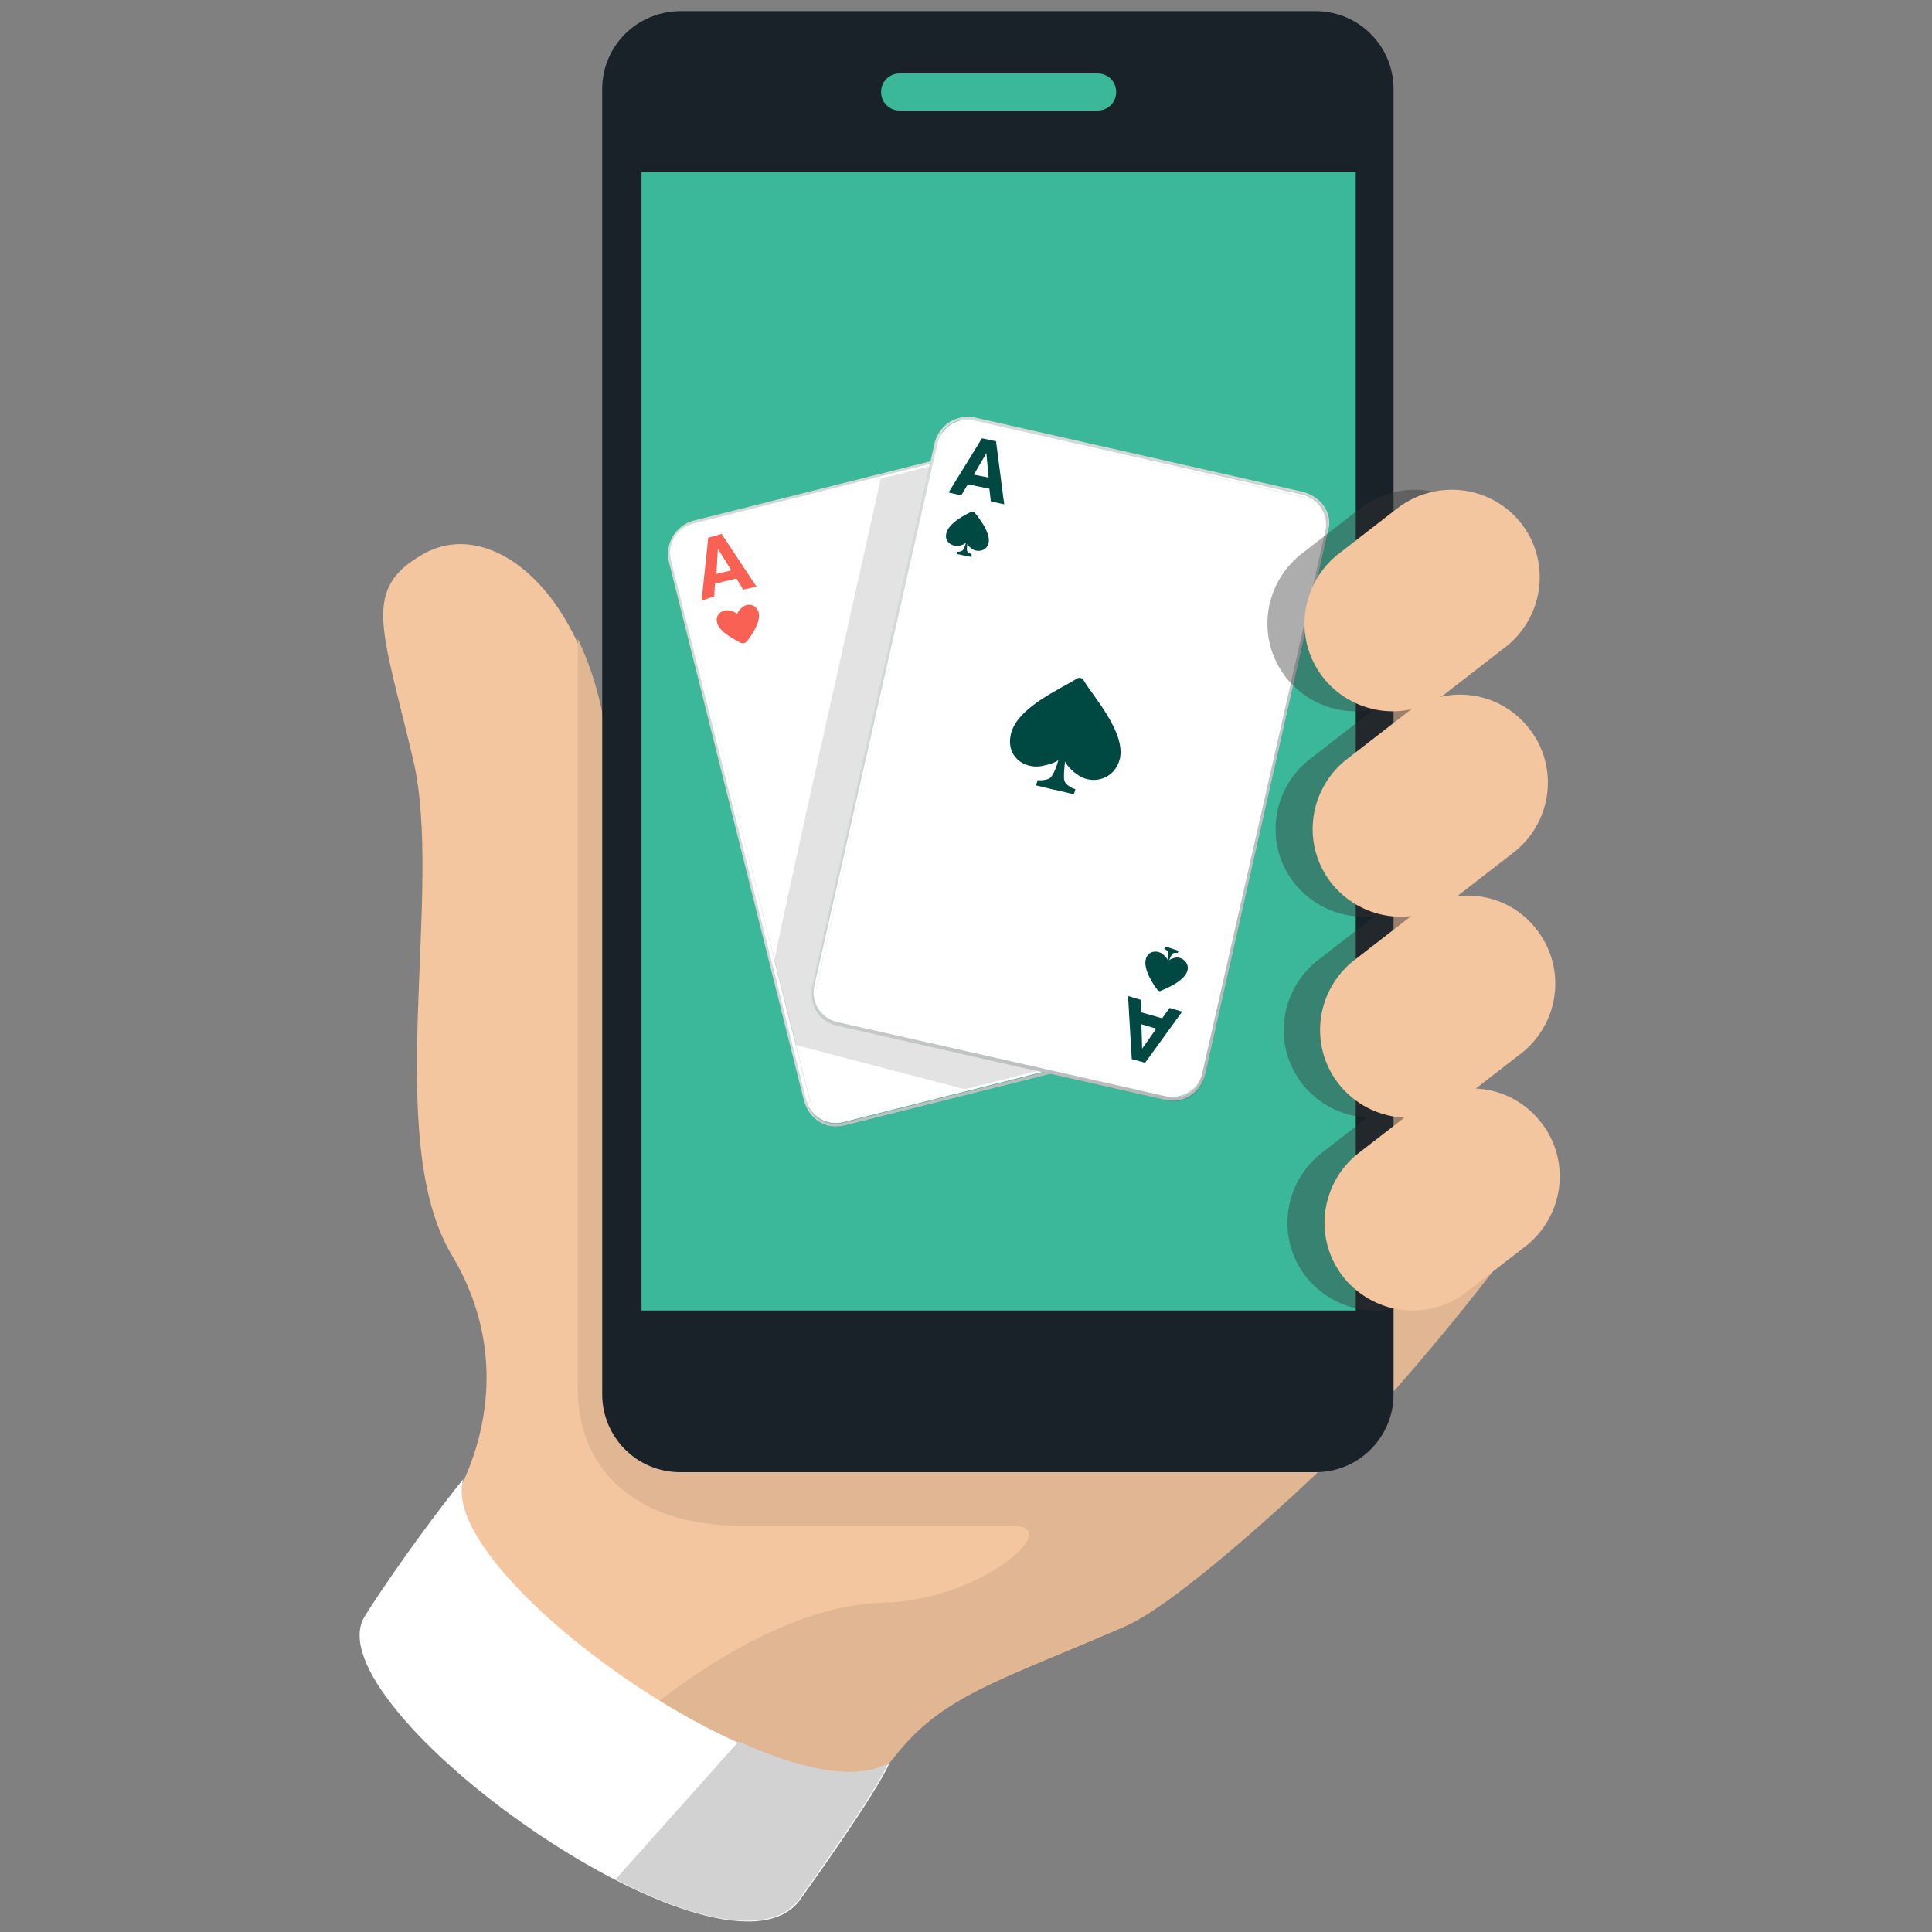 <?xml version="1.0" encoding="UTF-8"?> <svg xmlns="http://www.w3.org/2000/svg" width="115" height="115" viewBox="0 0 115 115" fill="none"><rect x="0" y="0" width="115" height="115" fill="#808080" stroke="none"/><g clip-path="url(#clip0_4604_129)"><path d="M78.227 87.63C83.877 82.023 88.866 75.401 88.866 75.401C88.866 75.401 85.952 47.148 82.729 36.465C82.729 36.465 47.81 54.564 39.599 58.184C37.789 58.979 37.259 50.679 37.259 50.679C36.729 48.825 36.288 46.795 36.067 44.72C35.14 35.493 29.313 30.549 25.119 33.021C21.543 35.096 22.735 37.347 24.589 45.205C26.443 53.019 22.735 67.764 26.885 74.695C31.035 81.582 28.386 89.086 24.015 93.104C18.012 98.622 45.294 114.779 53.108 104.626C55.977 100.917 59.553 100.035 66.925 96.812C69.442 95.62 74.871 90.852 78.227 87.63Z" fill="#F3C69F"></path><path d="M82.862 36.465C82.862 36.465 47.942 54.564 39.731 58.184C37.921 58.979 37.392 50.679 37.392 50.679C36.862 48.825 36.42 46.795 36.2 44.72C35.935 42.115 35.273 39.864 34.39 38.01L34.39 82.641C34.39 87.674 38.098 90.808 43.969 90.808L60.259 90.808C63.438 90.808 58.405 95.267 52.534 95.399C44.632 95.62 36.288 103.743 36.288 103.743C42.777 107.363 49.841 108.952 53.24 104.582C56.109 100.873 59.685 99.99 67.058 96.768C69.574 95.664 75.004 90.896 78.359 87.718C84.01 82.111 88.998 75.489 88.998 75.489C88.998 75.489 86.084 47.148 82.862 36.465Z" fill="#E1B693"></path><path d="M35.846 5.298L35.846 82.994C35.846 85.555 37.921 87.63 40.482 87.63L78.315 87.63C80.875 87.63 82.95 85.555 82.95 82.994L82.95 5.298C82.95 2.737 80.875 0.662 78.315 0.662L40.526 0.662C37.921 0.662 35.846 2.737 35.846 5.298Z" fill="#192229"></path><path d="M80.699 10.242L38.186 10.242L38.186 78.006L80.699 78.006L80.699 10.242Z" fill="url(#paint0_radial_4604_129)"></path><path d="M65.336 4.37C65.954 4.37 66.439 4.856 66.439 5.474C66.439 6.092 65.954 6.578 65.336 6.578L53.549 6.578C52.931 6.578 52.445 6.092 52.445 5.474C52.445 4.856 52.931 4.37 53.549 4.37L65.336 4.37Z" fill="url(#paint1_radial_4604_129)"></path><path d="M69.706 62.113L50.326 66.969C49.09 67.278 48.163 66.572 47.854 65.513L39.82 33.463C39.555 32.403 40.173 31.299 41.276 30.99L60.656 26.134C61.76 25.869 62.82 26.443 63.084 27.459L71.163 59.685C71.428 60.656 70.942 61.804 69.706 62.113ZM41.188 31.255C40.305 31.476 39.775 32.403 39.996 33.286L48.119 65.645C48.34 66.528 49.267 67.058 50.15 66.837L69.795 61.892C70.677 61.672 71.207 60.745 70.987 59.862L62.864 27.503C62.643 26.62 61.716 26.09 60.833 26.311L41.188 31.255Z" fill="#D4D9D8"></path><path d="M69.927 61.76L50.061 66.749C49.223 66.969 48.34 66.439 48.119 65.601L39.996 33.33C39.775 32.403 40.349 31.432 41.276 31.211L60.745 26.311C61.672 26.09 62.643 26.664 62.864 27.591L70.987 59.95C71.207 60.745 70.722 61.584 69.927 61.76Z" fill="white"></path><path opacity="0.14" d="M70.987 59.95L62.864 27.591C62.643 26.664 61.672 26.09 60.745 26.311L52.445 28.386C52.445 28.518 46.044 56.816 46 57.699L47.368 62.202L57.478 64.85L69.883 61.716C70.722 61.584 71.207 60.745 70.987 59.95Z" fill="#333333"></path><path d="M54.211 42.689C54.123 42.601 53.946 42.645 53.858 42.777C53.372 43.572 51.916 45.294 52.225 46.574C52.489 47.589 53.549 47.766 54.211 47.28C54.52 47.059 54.697 46.839 54.829 46.662C54.873 46.971 54.917 47.324 54.873 47.545C54.829 47.81 54.432 47.942 54.344 47.942L54.388 48.207L55.271 47.987L55.315 47.987L56.198 47.766L56.154 47.501C56.109 47.501 55.668 47.545 55.491 47.368C55.359 47.236 55.227 46.883 55.138 46.574C55.315 46.706 55.58 46.839 56.065 46.883C56.86 46.971 57.654 46.265 57.434 45.294C57.125 44.013 54.917 43.13 54.211 42.689Z" fill="#161719"></path><g opacity="0.15"><path d="M69.839 62.069L50.282 66.969C49.267 67.234 48.251 66.616 48.031 65.601L39.908 33.374C39.643 32.359 40.261 31.344 41.276 31.123L60.833 26.223C61.848 25.958 62.864 26.576 63.084 27.591L71.207 59.862C71.428 60.833 70.854 61.848 69.839 62.069ZM41.321 31.344C40.438 31.564 39.908 32.447 40.129 33.33L48.251 65.601C48.472 66.484 49.355 67.013 50.238 66.793L69.795 61.892C70.677 61.672 71.207 60.789 70.987 59.906L62.864 27.635C62.643 26.752 61.76 26.223 60.877 26.443C60.877 26.399 41.321 31.344 41.321 31.344Z" fill="url(#paint2_linear_4604_129)"></path></g><path d="M69.662 61.892L50.194 66.793C49.223 67.058 48.251 66.439 47.987 65.468L39.952 33.374C39.687 32.403 40.305 31.388 41.276 31.167L60.701 26.267C61.672 26.046 62.643 26.62 62.908 27.591L70.987 59.685C71.207 60.656 70.633 61.672 69.662 61.892ZM41.321 31.299C40.438 31.52 39.864 32.447 40.084 33.33L48.163 65.424C48.384 66.307 49.311 66.881 50.194 66.66L69.618 61.76C70.501 61.539 71.075 60.612 70.854 59.729L62.775 27.635C62.555 26.752 61.628 26.178 60.745 26.399L41.321 31.299Z" fill="white"></path><path d="M54.211 42.689C54.123 42.601 53.946 42.645 53.858 42.777C53.372 43.572 51.916 45.294 52.225 46.574C52.489 47.589 53.549 47.766 54.211 47.28C54.52 47.059 54.697 46.839 54.829 46.662C54.873 46.971 54.917 47.324 54.873 47.545C54.829 47.81 54.432 47.942 54.344 47.942L54.388 48.207L55.271 47.987L55.315 47.987L56.198 47.766L56.154 47.501C56.109 47.501 55.668 47.545 55.491 47.368C55.359 47.236 55.227 46.883 55.138 46.574C55.315 46.706 55.58 46.839 56.065 46.883C56.86 46.971 57.654 46.265 57.434 45.294C57.125 44.013 54.917 43.13 54.211 42.689Z" fill="#333333"></path><path d="M42.689 37.083C42.822 37.612 43.704 38.054 44.102 38.275C44.234 38.319 44.367 38.275 44.455 38.186C44.72 37.833 45.294 37.038 45.161 36.465C45.029 35.979 44.543 35.891 44.234 36.111C43.925 36.332 43.881 36.553 43.881 36.553C43.881 36.553 43.748 36.376 43.351 36.332C42.954 36.288 42.557 36.597 42.689 37.083Z" fill="#F96155"></path><path d="M69.353 65.468L49.885 61.054C48.649 60.789 48.119 59.729 48.34 58.626L55.624 26.399C55.889 25.296 56.904 24.633 58.052 24.854L77.52 29.269C78.624 29.534 79.33 30.549 79.065 31.52L71.737 63.923C71.516 64.939 70.589 65.733 69.353 65.468ZM57.831 25.031C56.948 24.81 56.065 25.384 55.844 26.267L48.472 58.802C48.251 59.685 48.825 60.568 49.708 60.789L69.486 65.248C70.368 65.468 71.251 64.894 71.472 64.011L78.844 31.476C79.065 30.593 78.491 29.71 77.608 29.489C77.608 29.534 57.831 25.031 57.831 25.031Z" fill="#D4D9D8"></path><path d="M48.56 58.67L55.889 26.399C56.109 25.472 57.036 24.854 57.964 25.075L77.52 29.489C78.447 29.71 79.065 30.637 78.844 31.564L71.516 63.879C71.296 64.806 70.368 65.424 69.441 65.204L49.885 60.789C48.914 60.524 48.34 59.597 48.56 58.67Z" fill="white"></path><path d="M64.497 40.482C64.409 40.349 64.232 40.305 64.1 40.394C63.129 41.011 60.524 42.115 60.171 43.704C59.862 45.029 60.965 45.779 61.981 45.603C62.466 45.514 62.82 45.382 62.996 45.249C62.908 45.603 62.731 46.044 62.555 46.265C62.334 46.486 61.804 46.441 61.76 46.441L61.672 46.751L62.775 47.015L62.82 47.015L63.923 47.28L64.011 46.971C63.967 46.971 63.438 46.795 63.349 46.441C63.305 46.221 63.349 45.735 63.394 45.338C63.526 45.559 63.747 45.868 64.232 46.177C65.071 46.706 66.351 46.397 66.66 45.161C67.013 43.572 65.027 41.409 64.497 40.482Z" fill="#004943"></path><path d="M58.846 32.315C58.979 31.697 58.228 30.77 58.008 30.505C57.964 30.461 57.919 30.461 57.831 30.461C57.522 30.593 56.463 31.123 56.33 31.741C56.198 32.227 56.639 32.535 57.036 32.491C57.39 32.447 57.522 32.271 57.522 32.271C57.522 32.271 57.566 32.491 57.919 32.712C58.273 32.889 58.758 32.756 58.846 32.315Z" fill="#004943"></path><path d="M57.831 32.977C57.787 32.977 57.61 32.889 57.566 32.8C57.522 32.624 57.61 32.182 57.61 32.182L57.522 32.182C57.522 32.182 57.434 32.624 57.301 32.756C57.213 32.844 57.036 32.844 56.992 32.844L56.948 32.977L57.39 33.065L57.831 33.154L57.831 32.977Z" fill="#004943"></path><g opacity="0.15"><path d="M69.486 65.513L49.797 61.054C48.781 60.833 48.163 59.818 48.384 58.802L55.712 26.355C55.933 25.34 56.948 24.722 57.919 24.942L77.608 29.401C78.624 29.622 79.242 30.637 79.021 31.653L71.693 64.1C71.472 65.115 70.501 65.733 69.486 65.513ZM57.919 25.163C57.036 24.942 56.154 25.516 55.933 26.399L48.605 58.846C48.384 59.729 48.958 60.612 49.841 60.833L69.53 65.292C70.413 65.513 71.296 64.939 71.516 64.056L78.844 31.608C79.065 30.726 78.491 29.843 77.608 29.622L57.919 25.163Z" fill="url(#paint3_linear_4604_129)"></path></g><path d="M69.397 65.248L49.841 60.833C48.87 60.612 48.251 59.641 48.472 58.67L55.8 26.399C56.021 25.428 56.992 24.81 57.964 25.031L77.52 29.445C78.491 29.666 79.109 30.637 78.889 31.608L71.56 63.879C71.34 64.85 70.368 65.468 69.397 65.248ZM57.919 25.119C57.036 24.898 56.109 25.472 55.933 26.399L48.605 58.67C48.384 59.553 48.958 60.48 49.885 60.656L69.441 65.071C70.324 65.292 71.251 64.718 71.428 63.791L78.756 31.52C78.977 30.637 78.403 29.71 77.476 29.534L57.919 25.119Z" fill="white"></path><g opacity="0.4"><path d="M89.439 66.704C91.294 68.956 90.941 72.223 88.733 74.077L85.201 76.814C82.95 78.668 79.683 78.315 77.829 76.108C75.975 73.856 76.328 70.589 78.535 68.735L82.067 65.998C84.319 64.144 87.63 64.453 89.439 66.704Z" fill="#333333"></path><path d="M89.219 55.227C91.073 57.478 90.72 60.745 88.513 62.599L84.981 65.336C82.729 67.19 79.463 66.837 77.608 64.63C75.754 62.378 76.108 59.111 78.315 57.257L81.846 54.52C84.098 52.666 87.365 52.975 89.219 55.227Z" fill="#333333"></path><path d="M88.733 43.263C90.587 45.514 90.234 48.781 88.027 50.635L84.495 53.372C82.244 55.227 78.977 54.873 77.123 52.666C75.269 50.415 75.622 47.148 77.829 45.294L81.361 42.557C83.612 40.703 86.923 41.011 88.733 43.263Z" fill="#333333"></path><path d="M88.248 31.035C90.102 33.286 89.749 36.553 87.541 38.407L84.01 41.144C81.758 42.998 78.491 42.645 76.637 40.438C74.783 38.186 75.136 34.919 77.344 33.065L80.875 30.328C83.127 28.518 86.438 28.827 88.248 31.035Z" fill="#333333"></path></g><path d="M91.647 66.704C93.501 68.956 93.148 72.223 90.941 74.077L87.409 76.814C85.157 78.668 81.891 78.315 80.037 76.108C78.182 73.856 78.535 70.589 80.743 68.735L84.275 65.998C86.526 64.144 89.793 64.453 91.647 66.704Z" fill="#F3C69F"></path><path d="M91.382 55.227C93.236 57.478 92.883 60.745 90.676 62.599L87.144 65.336C84.892 67.19 81.626 66.837 79.772 64.63C77.918 62.378 78.271 59.111 80.478 57.257L84.01 54.52C86.261 52.666 89.572 52.975 91.382 55.227Z" fill="#F3C69F"></path><path d="M90.941 43.263C92.795 45.514 92.442 48.781 90.234 50.635L86.703 53.372C84.451 55.227 81.184 54.873 79.33 52.666C77.476 50.415 77.829 47.148 80.037 45.294L83.568 42.557C85.82 40.703 89.086 41.011 90.941 43.263Z" fill="#F3C69F"></path><path d="M90.455 31.035C92.309 33.286 91.956 36.553 89.749 38.407L86.217 41.144C83.966 42.998 80.699 42.645 78.844 40.438C76.99 38.186 77.344 34.919 79.551 33.065L83.082 30.328C85.334 28.518 88.601 28.827 90.455 31.035Z" fill="#F3C69F"></path><path d="M27.591 88.027C25.781 93.633 46.751 108.511 52.931 104.979C52.092 106.833 48.34 112.086 47.545 113.19C42.777 119.061 18.365 101.447 21.72 96.194C22.382 95.09 25.119 91.073 27.591 88.027Z" fill="white"></path><path d="M43.969 103.655C47.633 105.332 50.989 106.038 52.887 104.935C52.048 106.789 48.296 112.042 47.501 113.146C45.735 115.309 41.321 114.294 36.641 111.866L43.969 103.655Z" fill="#D2D2D2"></path><path d="M58.449 26.09L59.288 26.267L59.773 30.019L58.979 29.843L58.891 29.092L57.61 28.827L57.213 29.489L56.463 29.313L58.449 26.09ZM57.964 28.253L58.846 28.43L58.714 26.973L57.964 28.253Z" fill="#004943"></path><path d="M70.677 57.787C70.501 58.405 69.397 58.846 69.088 58.979C69.044 59.023 68.956 58.979 68.912 58.935C68.691 58.67 68.029 57.699 68.205 57.081C68.338 56.595 68.868 56.551 69.177 56.772C69.486 56.992 69.53 57.213 69.53 57.213C69.53 57.213 69.662 57.036 70.059 56.992C70.413 56.992 70.81 57.346 70.677 57.787Z" fill="#004943"></path><path d="M70.104 56.727C70.059 56.727 69.883 56.683 69.795 56.772C69.662 56.904 69.53 57.346 69.53 57.346L69.486 57.346L69.442 57.301C69.442 57.301 69.574 56.86 69.53 56.683C69.486 56.551 69.309 56.507 69.309 56.463L69.353 56.33L69.751 56.463L70.148 56.595L70.104 56.727Z" fill="#004943"></path><path d="M67.146 59.288L67.896 59.509L67.941 60.259L69.177 60.612L69.618 59.994L70.368 60.215L68.161 63.261L67.367 63.04L67.146 59.288ZM67.985 62.422L68.823 61.23L67.941 60.965L67.985 62.422Z" fill="#004943"></path><path d="M42.159 32.006L42.954 31.785L45.029 34.919L44.234 35.096L43.837 34.434L42.557 34.743L42.513 35.493L41.762 35.758L42.159 32.006ZM42.645 34.169L43.528 33.948L42.733 32.668L42.645 34.169Z" fill="#F96155"></path></g><defs><radialGradient id="paint0_radial_4604_129" cx="0" cy="0" r="1" gradientUnits="userSpaceOnUse" gradientTransform="translate(59.442 44.124) scale(28.283)"><stop stop-color="#3BB799"></stop></radialGradient><radialGradient id="paint1_radial_4604_129" cx="0" cy="0" r="1" gradientUnits="userSpaceOnUse" gradientTransform="translate(59.442 5.452) scale(4.988)"><stop stop-color="#3BB799"></stop></radialGradient><linearGradient id="paint2_linear_4604_129" x1="40.651" y1="31.334" x2="70.452" y2="61.839" gradientUnits="userSpaceOnUse"><stop stop-color="white"></stop><stop offset="1"></stop></linearGradient><linearGradient id="paint3_linear_4604_129" x1="50.091" y1="31.619" x2="77.372" y2="58.9" gradientUnits="userSpaceOnUse"><stop stop-color="white"></stop><stop offset="1"></stop></linearGradient><clipPath id="clip0_4604_129"><rect width="115" height="115" fill="white"></rect></clipPath></defs></svg> 